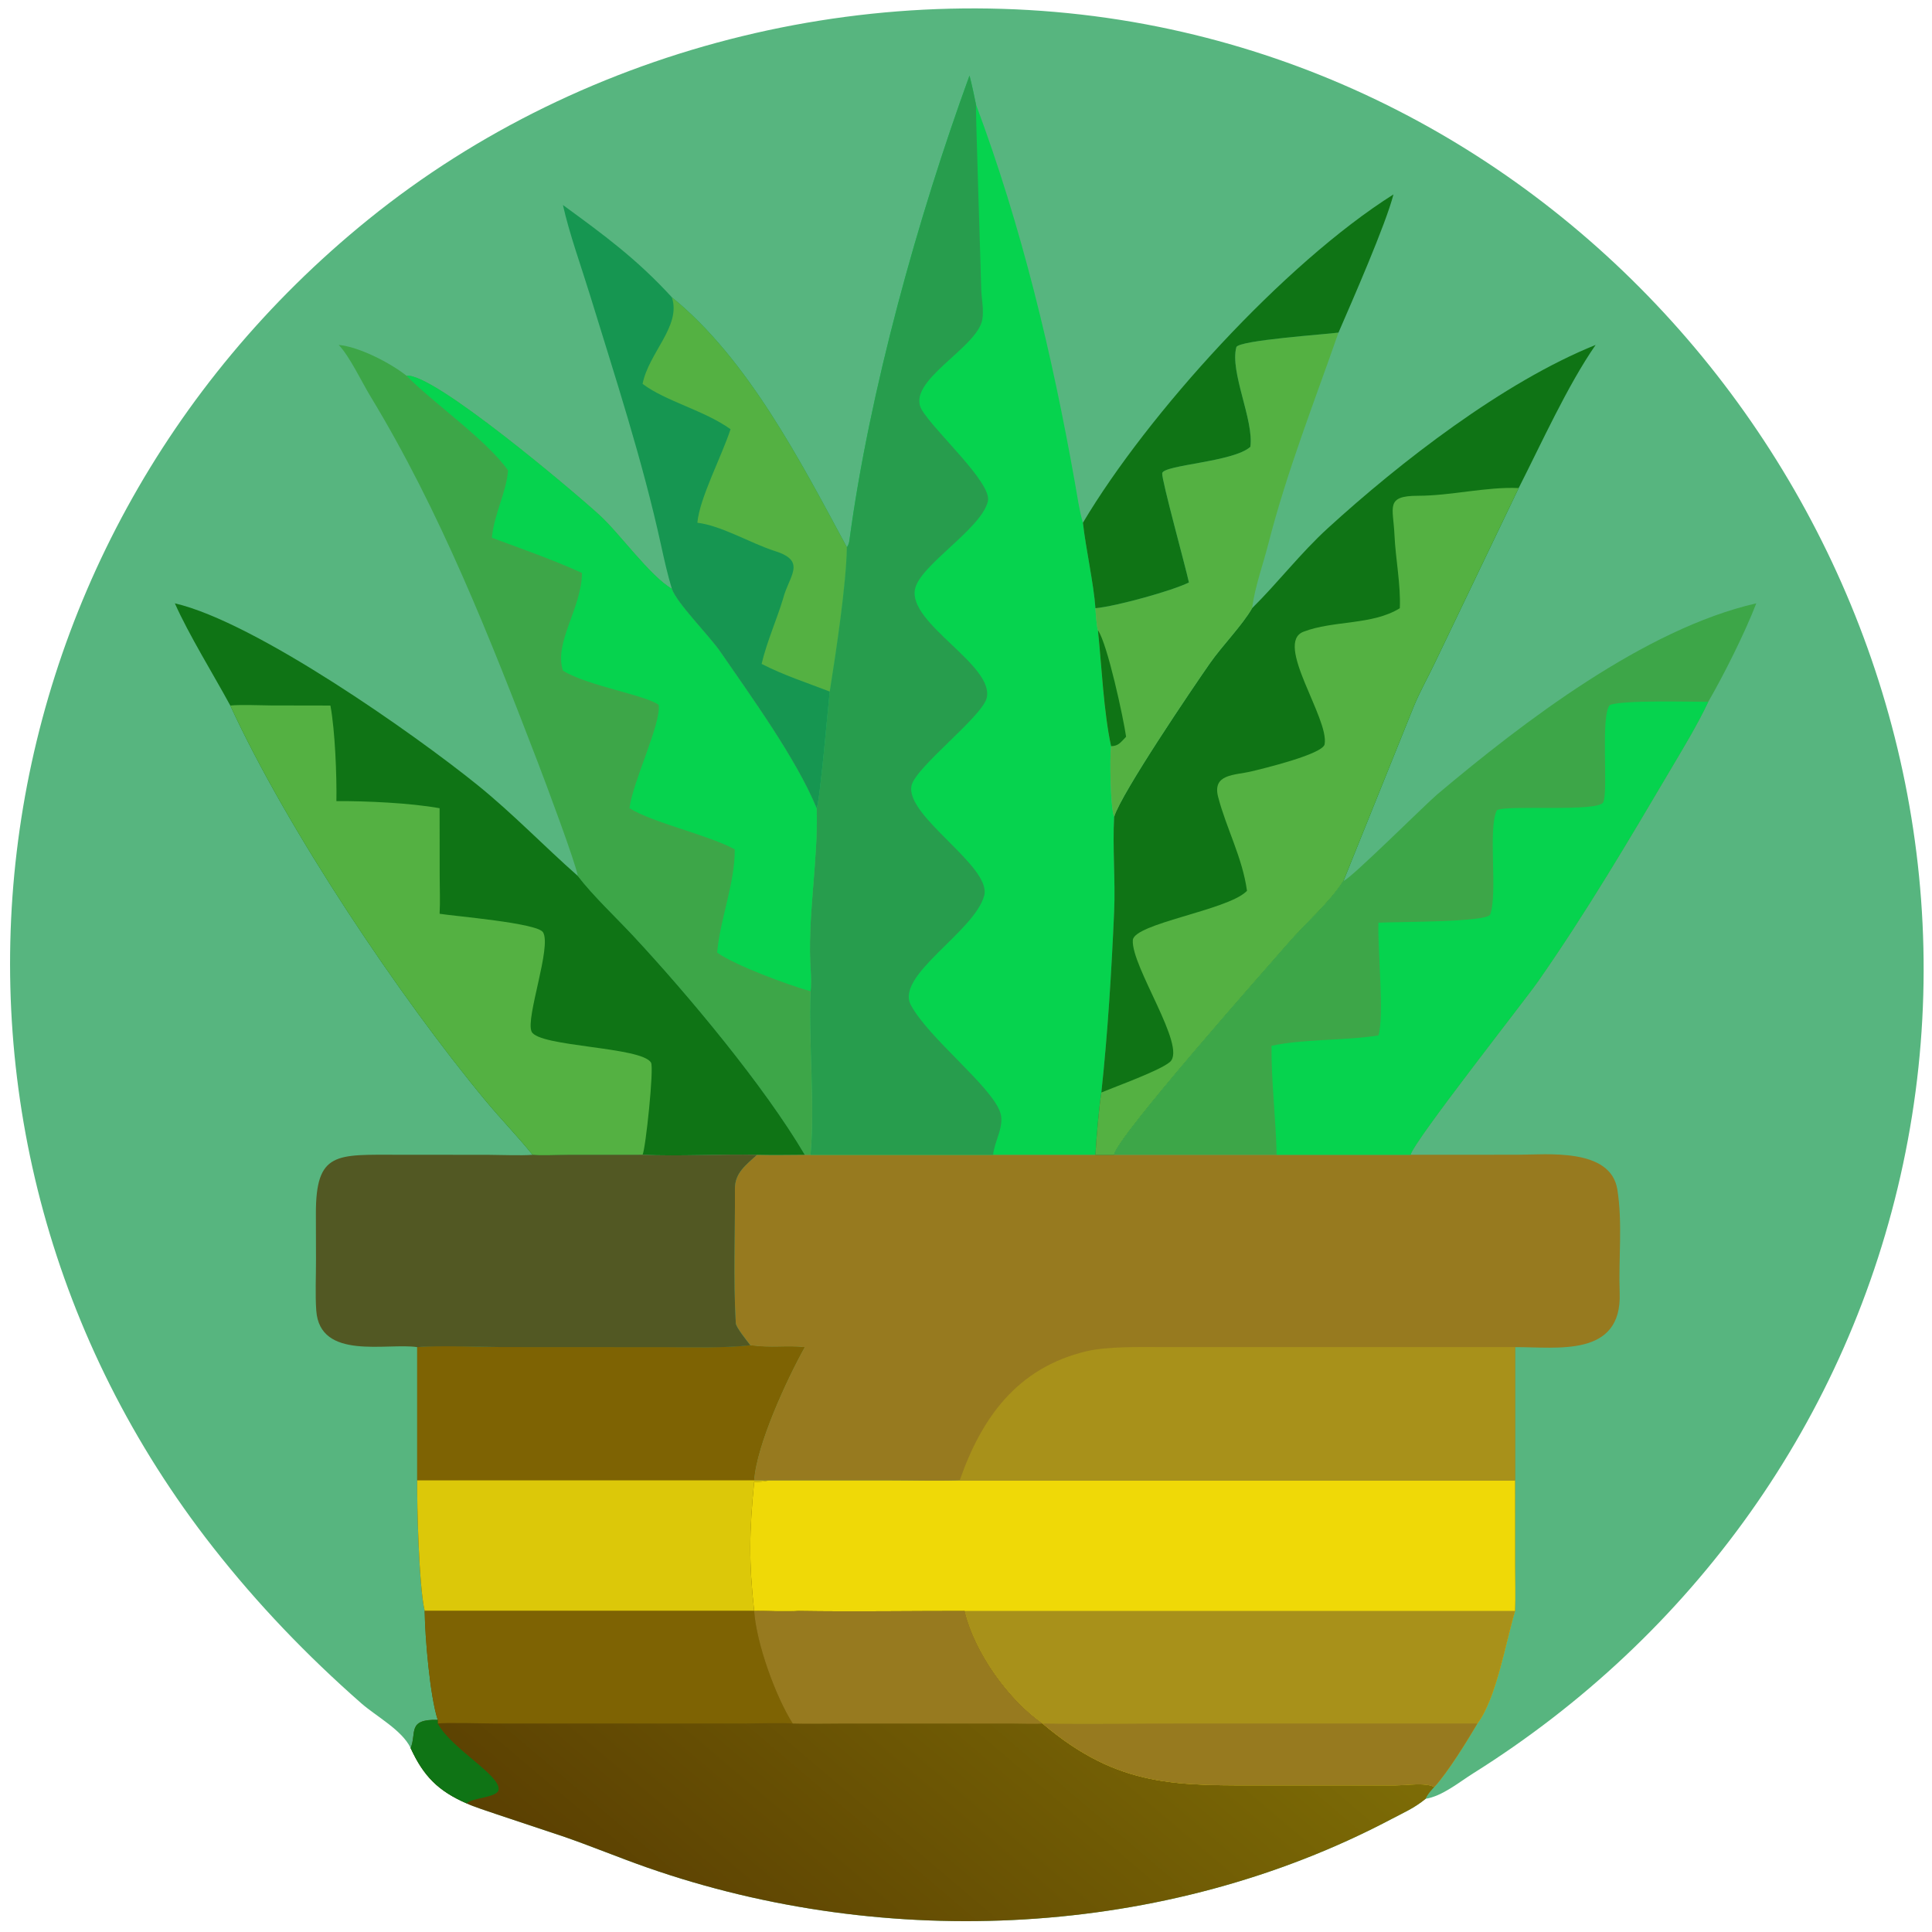 <?xml version="1.0" encoding="utf-8" ?><svg xmlns="http://www.w3.org/2000/svg" xmlns:xlink="http://www.w3.org/1999/xlink" width="1024" height="1024" viewBox="0 0 1024 1024"><path fill="#57B57F" transform="scale(2 2)" d="M108.828 463.26C106.557 458.478 99.661 454.835 95.717 451.368C81.283 438.674 68.321 425.182 56.486 410.092C-29.441 300.524 -10.118 145.371 97.624 58.148C155.358 11.411 234.322 -7.614 307.098 7.114C442.577 34.533 533.516 171.589 504.322 308.531C489.911 376.126 448.536 433.519 390.387 469.97C386.709 472.275 382.233 476.001 377.818 476.696C374.769 479.182 372.107 480.297 368.707 482.091C308.903 513.649 235.023 517.097 171.575 494.937C164.014 492.297 156.54 489.174 149.001 486.587L131.61 480.794C129.68 480.135 125.338 478.738 123.625 477.899C116.23 474.661 112.269 470.777 108.828 463.26Z"/><defs><linearGradient id="gradient_0" gradientUnits="userSpaceOnUse" x1="190.32" y1="533.185" x2="298.762" y2="405.405"><stop offset="0" stop-color="#5B4002"/><stop offset="1" stop-color="#7D6C06"/></linearGradient></defs><path fill="url(#gradient_0)" transform="scale(2 2)" d="M198.847 356.495C204.43 357.288 208.336 356.48 213.277 357C208.58 365.405 200.506 382.832 199.856 392.299C201.125 392.298 202.424 392.284 203.69 392.299L235.185 392.301C241.303 392.301 248.333 392.503 254.332 392.299L401.51 392.299L401.525 414.895C401.531 418.574 401.669 423.295 401.51 426.918C398.973 435.331 396.54 450.161 391.512 456.75C388.819 461.295 383.712 469.622 380.087 473.576C379.137 474.664 378.395 475.369 377.818 476.696C374.769 479.182 372.107 480.297 368.707 482.091C308.903 513.649 235.023 517.097 171.575 494.937C164.014 492.297 156.54 489.174 149.001 486.587L131.61 480.794C129.68 480.135 125.338 478.738 123.625 477.899C116.23 474.661 112.269 470.777 108.828 463.26C110.485 459.277 107.824 455.562 116.005 455.785C113.936 449.45 112.635 433.95 112.546 426.918C111.018 420.433 110.478 398.892 110.565 392.299L110.565 357C116.27 356.515 126.787 356.963 132.819 356.984L176.379 357.008C182.843 357.018 192.597 357.309 198.847 356.495Z"/><path fill="#EFD907" transform="scale(2 2)" d="M254.332 392.299L401.51 392.299L401.525 414.895C401.531 418.574 401.669 423.295 401.51 426.918C398.973 435.331 396.54 450.161 391.512 456.75C388.819 461.295 383.712 469.622 380.087 473.576C377.905 472.325 372.635 473.131 369.859 473.141L336.527 473.139C312.143 473.136 296.646 474.032 276.285 456.75L276.285 456.75C267.098 450.29 258.259 437.814 255.657 426.918C241.237 426.908 226.211 427.147 211.84 426.918C209.79 426.678 202.187 426.905 199.856 426.918C198.414 413.66 198.573 406.006 199.856 392.737C200.763 392.737 202.897 392.62 203.69 392.299L235.185 392.301C241.303 392.301 248.333 392.503 254.332 392.299Z"/><path fill="#A8911A" transform="scale(2 2)" d="M401.51 426.918C398.973 435.331 396.54 450.161 391.512 456.75C388.819 461.295 383.712 469.622 380.087 473.576C377.905 472.325 372.635 473.131 369.859 473.141L336.527 473.139C312.143 473.136 296.646 474.032 276.285 456.75L276.285 456.75C267.098 450.29 258.259 437.814 255.657 426.918L401.51 426.918Z"/><path fill="#977A1F" transform="scale(2 2)" d="M276.285 456.75C288.359 456.973 301.224 456.745 313.37 456.744L391.512 456.75C388.819 461.295 383.712 469.622 380.087 473.576C377.905 472.325 372.635 473.131 369.859 473.141L336.527 473.139C312.143 473.136 296.646 474.032 276.285 456.75Z"/><path fill="#7E6303" transform="scale(2 2)" d="M198.847 356.495C204.43 357.288 208.336 356.48 213.277 357C208.58 365.405 200.506 382.832 199.856 392.299L110.565 392.299L110.565 357C116.27 356.515 126.787 356.963 132.819 356.984L176.379 357.008C182.843 357.018 192.597 357.309 198.847 356.495Z"/><path fill="#DCC809" transform="scale(2 2)" d="M110.565 392.299L199.856 392.299C201.125 392.298 202.424 392.284 203.69 392.299C202.897 392.62 200.763 392.737 199.856 392.737C198.573 406.006 198.414 413.66 199.856 426.918C202.187 426.905 209.79 426.678 211.84 426.918C209.339 427.207 202.719 426.893 199.856 426.918L112.546 426.918C111.018 420.433 110.478 398.892 110.565 392.299Z"/><path fill="#7E6303" transform="scale(2 2)" d="M112.546 426.918L199.856 426.918C200.486 435.699 205.572 449.649 210.074 456.75C208.394 456.528 199.467 456.739 197.234 456.747L131.551 456.751C128.545 456.748 118.075 456.452 116.005 456.75L116.005 455.785C113.936 449.45 112.635 433.95 112.546 426.918Z"/><path fill="#977A1F" transform="scale(2 2)" d="M211.84 426.918C226.211 427.147 241.237 426.908 255.657 426.918C258.259 437.814 267.098 450.29 276.285 456.75C274.616 456.909 270.315 456.76 268.461 456.76L223.516 456.756C219.41 456.754 214.052 456.881 210.074 456.75C205.572 449.649 200.486 435.699 199.856 426.918C202.719 426.893 209.339 427.207 211.84 426.918Z"/><path fill="#0F7415" transform="scale(2 2)" d="M116.005 455.785L116.005 456.75L116.162 457.025C120.036 463.679 132.639 470.49 132.128 474.288C131.844 476.396 125.5 476.31 123.625 477.899C116.23 474.661 112.269 470.777 108.828 463.26C110.485 459.277 107.824 455.562 116.005 455.785Z"/><path fill="#977A1F" transform="scale(2 2)" d="M295.256 306.032L338.319 306.032L373.827 306.032L402.268 306.015C409.957 306.014 426.85 304.113 428.618 315.258C430.038 324.21 428.898 333.571 429.229 342.641C429.856 359.801 412.673 356.962 401.51 357L401.51 392.299L254.332 392.299C248.333 392.503 241.303 392.301 235.185 392.301L203.69 392.299C202.424 392.284 201.125 392.298 199.856 392.299C200.506 382.832 208.58 365.405 213.277 357C208.336 356.48 204.43 357.288 198.847 356.495C198.044 355.457 195.06 351.768 194.996 350.667C194.306 338.884 194.838 326.863 194.762 315.029C194.735 310.783 197.781 308.663 200.631 306.032C204.842 306.124 209.065 306.065 213.277 306.032L214.798 306.032L263.19 306.032L290.301 306.032L295.256 306.032Z"/><path fill="#A8911A" transform="scale(2 2)" d="M254.332 392.299C260.145 375.727 269.525 362.516 287.858 358.113C293.425 356.776 302.001 356.992 307.748 356.992L401.51 357L401.51 392.299L254.332 392.299Z"/><path fill="#06D34E" transform="scale(2 2)" d="M256.928 20.03C257.597 22.574 258.109 25.121 258.649 27.694C270.74 60.068 278.835 93.887 284.853 127.861C285.421 131.005 286.07 135.594 286.984 138.534C287.779 145.604 289.84 154.646 290.301 161.18C290.375 162.35 290.605 166.023 290.973 167.042C291.946 176.423 292.488 188.707 294.451 197.744C294.045 200.578 294.298 214.424 295.256 216.441C294.804 224.734 295.621 233.26 295.254 241.648C294.564 257.38 293.563 273.871 291.867 289.523C291.242 293.446 290.512 301.934 290.301 306.032L263.19 306.032L214.798 306.032C216.015 292.828 214.259 276.42 214.798 262.694C214.977 261.701 214.923 258.508 214.848 257.452C213.847 243.257 216.88 228.193 216.425 214.187C217.25 212.819 219.515 186.692 219.889 183.276C221.584 172.614 224.274 154.83 224.427 145.019C224.809 144.54 225.008 143.913 225.09 143.306C230.433 103.542 243.286 57.497 256.928 20.03Z"/><path fill="#279D4D" transform="scale(2 2)" d="M256.928 20.03C257.597 22.574 258.109 25.121 258.649 27.694C258.491 28.291 259.966 72.849 260.029 76.374C260.077 79.095 260.786 81.981 260.322 84.68C259.024 92.233 239.908 101.061 244.271 108.567C247.592 114.28 262.95 127.943 261.802 132.837C260.082 140.17 243.782 149.744 242.486 156.128C240.634 165.252 263.512 176.243 261.492 184.942C260.349 189.862 242.677 203.262 241.57 208.165C239.746 216.246 262.883 229.609 260.826 237.331C258.272 246.918 237.161 258.494 241.392 266.357C246.111 275.127 262.444 287.616 265.021 294.643C266.366 298.309 263.526 302.354 263.19 306.032L214.798 306.032C216.015 292.828 214.259 276.42 214.798 262.694C214.977 261.701 214.923 258.508 214.848 257.452C213.847 243.257 216.88 228.193 216.425 214.187C217.25 212.819 219.515 186.692 219.889 183.276C221.584 172.614 224.274 154.83 224.427 145.019C224.809 144.54 225.008 143.913 225.09 143.306C230.433 103.542 243.286 57.497 256.928 20.03Z"/><path fill="#3DA648" transform="scale(2 2)" d="M89.745 91.406C95.194 91.905 103.438 96.175 107.739 99.577C114.753 98.672 152.17 130.369 158.919 136.543C164.268 141.435 172.275 152.692 178.049 156.026C179.402 159.922 187.92 168.37 190.957 172.795C199.026 184.555 210.972 200.954 216.425 214.187C216.88 228.193 213.847 243.257 214.848 257.452C214.923 258.508 214.977 261.701 214.798 262.694C214.259 276.42 216.015 292.828 214.798 306.032L213.277 306.032C202.526 287.757 182.202 263.459 167.809 248.012C163.139 243.001 157.255 237.508 153.115 232.132C152.606 228.787 144.465 207.086 142.581 202.176C129.851 169.019 116.659 135.463 98.166 105.021C95.981 101.424 92.491 94.141 89.745 91.406Z"/><path fill="#06D34E" transform="scale(2 2)" d="M107.739 99.577C114.753 98.672 152.17 130.369 158.919 136.543C164.268 141.435 172.275 152.692 178.049 156.026C179.402 159.922 187.92 168.37 190.957 172.795C199.026 184.555 210.972 200.954 216.425 214.187C216.88 228.193 213.847 243.257 214.848 257.452C214.923 258.508 214.977 261.701 214.798 262.694C208.759 261.001 194.88 255.864 190.055 252.451C190.791 243.628 194.779 234.125 194.716 225.082C187.639 221.246 173.001 218.04 166.823 214.187C167.655 207.185 175.303 191.664 174.545 186.783C170.872 184.131 155.718 181.778 149.184 177.727C146.744 170.217 154.125 161.26 154.232 151.843C146.575 148.333 138.26 145.445 130.349 142.512C131.036 135.808 134.174 130.643 134.637 124.653C128.852 116.484 114.892 106.884 107.739 99.577Z"/><path fill="#0F7415" transform="scale(2 2)" d="M331.817 161.18C338.666 154.416 344.632 146.609 351.873 139.992C370.963 122.546 398.399 101.247 422.859 91.406C415.392 102.184 408.443 117.596 402.469 129.335L380.452 175.246C378.617 179.151 376.261 183.299 374.657 187.226L356.042 233.435C352.24 239.319 346.123 244.526 341.477 249.868C336.384 255.724 295.815 301.436 295.256 306.032L290.301 306.032C290.512 301.934 291.242 293.446 291.867 289.523C293.563 273.871 294.564 257.38 295.254 241.648C295.621 233.26 294.804 224.734 295.256 216.441C297.259 210.06 315.993 182.425 320.643 175.763C323.892 171.109 329.198 165.732 331.817 161.18Z"/><path fill="#54B142" transform="scale(2 2)" d="M370.968 161.18C371.236 154.949 369.828 148.016 369.548 141.753C369.219 134.374 367.044 131.386 375.811 131.383C384.535 131.379 393.809 128.971 402.469 129.335L380.452 175.246C378.617 179.151 376.261 183.299 374.657 187.226L356.042 233.435C352.24 239.319 346.123 244.526 341.477 249.868C336.384 255.724 295.815 301.436 295.256 306.032L290.301 306.032C290.512 301.934 291.242 293.446 291.867 289.523C295.764 287.897 307.567 283.653 310.077 281.4C314.565 277.372 299.732 256.08 300.212 249.149C300.515 244.77 324.934 241.274 330.206 236.324L330.467 236.075C329.244 227.227 324.953 219.429 322.818 211.196C321.229 205.067 327.149 205.482 331.527 204.45C334.228 203.813 350.552 199.905 351.037 197.241C352.29 190.368 337.589 170.431 345.435 167.415C353.39 164.358 363.697 165.715 370.968 161.18Z"/><path fill="#3DA648" transform="scale(2 2)" d="M356.042 233.435C357.543 233.29 377.853 213.071 380.855 210.543C403.605 191.385 435.921 166.614 465.43 159.893C462.411 167.738 456.834 178.846 452.701 185.993C449.772 192.179 446.069 198.245 442.579 204.156C431.432 223.042 420.247 241.952 407.678 259.968C403.976 265.274 374.488 302.661 373.827 306.032L338.319 306.032L295.256 306.032C295.815 301.436 336.384 255.724 341.477 249.868C346.123 244.526 352.24 239.319 356.042 233.435Z"/><path fill="#06D34E" transform="scale(2 2)" d="M365.304 244.52C369.957 244.262 394.143 244.447 394.918 242.328C396.972 236.707 394.248 219.547 396.692 214.714C399.144 213.226 423.53 215.301 424.875 212.606C426.289 209.773 424.085 189.513 426.624 186.832C429.937 185.492 447.822 185.991 452.701 185.993C449.772 192.179 446.069 198.245 442.579 204.156C431.432 223.042 420.247 241.952 407.678 259.968C403.976 265.274 374.488 302.661 373.827 306.032L338.319 306.032C338.124 296.371 336.87 286.416 336.964 277.151C345.396 275.296 356.219 275.832 365.304 274.403C366.894 269.11 365.046 251.665 365.304 244.52Z"/><path fill="#0F7415" transform="scale(2 2)" d="M46.341 159.893C67.764 164.842 110.022 194.694 126.5 208.006C135.898 215.597 144.118 224.191 153.115 232.132C157.255 237.508 163.139 243.001 167.809 248.012C182.202 263.459 202.526 287.757 213.277 306.032C209.065 306.065 204.842 306.124 200.631 306.032C190.871 305.83 179.802 306.46 170.29 306.032L150.261 306.046C148.108 306.055 142.878 306.311 141.132 306.032C137.183 301.13 132.697 296.523 128.664 291.664C105.953 264.303 76.251 220.038 61.031 186.979C56.544 178.712 50.016 168.177 46.341 159.893Z"/><path fill="#54B142" transform="scale(2 2)" d="M61.031 186.979C63.529 186.695 69.213 186.922 71.893 186.951L87.565 186.979C88.793 193.57 89.266 205.555 89.15 212.302C97.014 212.263 108.631 212.772 116.499 214.187L116.52 232.271C116.529 235.527 116.676 238.928 116.499 242.157C120.545 242.817 142.404 244.599 143.909 247.063C146.252 250.897 139.232 269.767 140.878 273.385C142.738 277.473 170.098 277.358 172.531 281.619C173.354 283.06 171.099 304.418 170.29 306.032L150.261 306.046C148.108 306.055 142.878 306.311 141.132 306.032C137.183 301.13 132.697 296.523 128.664 291.664C105.953 264.303 76.251 220.038 61.031 186.979Z"/><path fill="#525823" transform="scale(2 2)" d="M170.29 306.032C179.802 306.46 190.871 305.83 200.631 306.032C197.781 308.663 194.735 310.783 194.762 315.029C194.838 326.863 194.306 338.884 194.996 350.667C195.06 351.768 198.044 355.457 198.847 356.495C192.597 357.309 182.843 357.018 176.379 357.008L132.819 356.984C126.787 356.963 116.27 356.515 110.565 357C102.545 355.799 84.748 360.618 83.813 347.297C83.516 343.07 83.754 338.174 83.744 333.87L83.714 321.697C83.681 305.113 89.112 306.035 105.374 306.02L129.436 306.041C132.324 306.05 138.277 306.276 140.925 306.051L141.132 306.032C142.878 306.311 148.108 306.055 150.261 306.046L170.29 306.032Z"/><path fill="#169651" transform="scale(2 2)" d="M149.184 54.329C160.03 62.256 168.743 68.621 178.049 78.783C198.139 95.055 212.194 122.337 224.427 145.019C224.274 154.83 221.584 172.614 219.889 183.276C219.515 186.692 217.25 212.819 216.425 214.187C210.972 200.954 199.026 184.555 190.957 172.795C187.92 168.37 179.402 159.922 178.049 156.026C176.925 152.368 175.993 148.16 175.168 144.395C170.238 121.901 163.087 100.11 156.333 78.127C154.022 70.608 150.874 61.929 149.184 54.329Z"/><path fill="#54B142" transform="scale(2 2)" d="M178.049 78.783C198.139 95.055 212.194 122.337 224.427 145.019C224.274 154.83 221.584 172.614 219.889 183.276C213.693 180.872 207.768 178.982 201.834 175.943C203.175 170.175 205.949 163.946 207.537 158.606C209.084 152.617 213.89 148.731 205.427 146.058C199.042 144.041 191.265 139.312 184.813 138.534C185.341 132.125 191.346 120.717 193.6 113.743C186.641 108.754 176.441 106.367 170.29 101.735C171.924 93.431 180.603 86.398 178.049 78.783Z"/><path fill="#54B142" transform="scale(2 2)" d="M315.075 154.353C314.261 150.489 307.78 127.009 307.996 125.417C308.301 123.17 326.947 122.459 331.355 118.407C332.331 111.338 325.866 98.561 327.643 92.009C328.143 90.166 351.67 88.582 354.714 88.137C348.208 106.796 341.045 124.91 336.112 144.155C334.665 149.798 332.591 155.382 331.817 161.18C329.198 165.732 323.892 171.109 320.643 175.763C315.993 182.425 297.259 210.06 295.256 216.441C294.298 214.424 294.045 200.578 294.451 197.744C292.488 188.707 291.946 176.423 290.973 167.042C290.605 166.023 290.375 162.35 290.301 161.18C295.782 160.689 310.81 156.514 315.075 154.353Z"/><path fill="#0F7415" transform="scale(2 2)" d="M290.973 167.042C293.479 170.592 297.726 190.303 298.428 195.243C296.998 196.706 296.433 197.709 294.451 197.744C292.488 188.707 291.946 176.423 290.973 167.042Z"/><path fill="#0F7415" transform="scale(2 2)" d="M286.984 138.534C304.157 109.647 340.288 69.832 369.281 51.523C367.233 59.494 358.433 79.567 354.714 88.137C351.67 88.582 328.143 90.166 327.643 92.009C325.866 98.561 332.331 111.338 331.355 118.407C326.947 122.459 308.301 123.17 307.996 125.417C307.78 127.009 314.261 150.489 315.075 154.353C310.81 156.514 295.782 160.689 290.301 161.18C289.84 154.646 287.779 145.604 286.984 138.534Z"/></svg>
